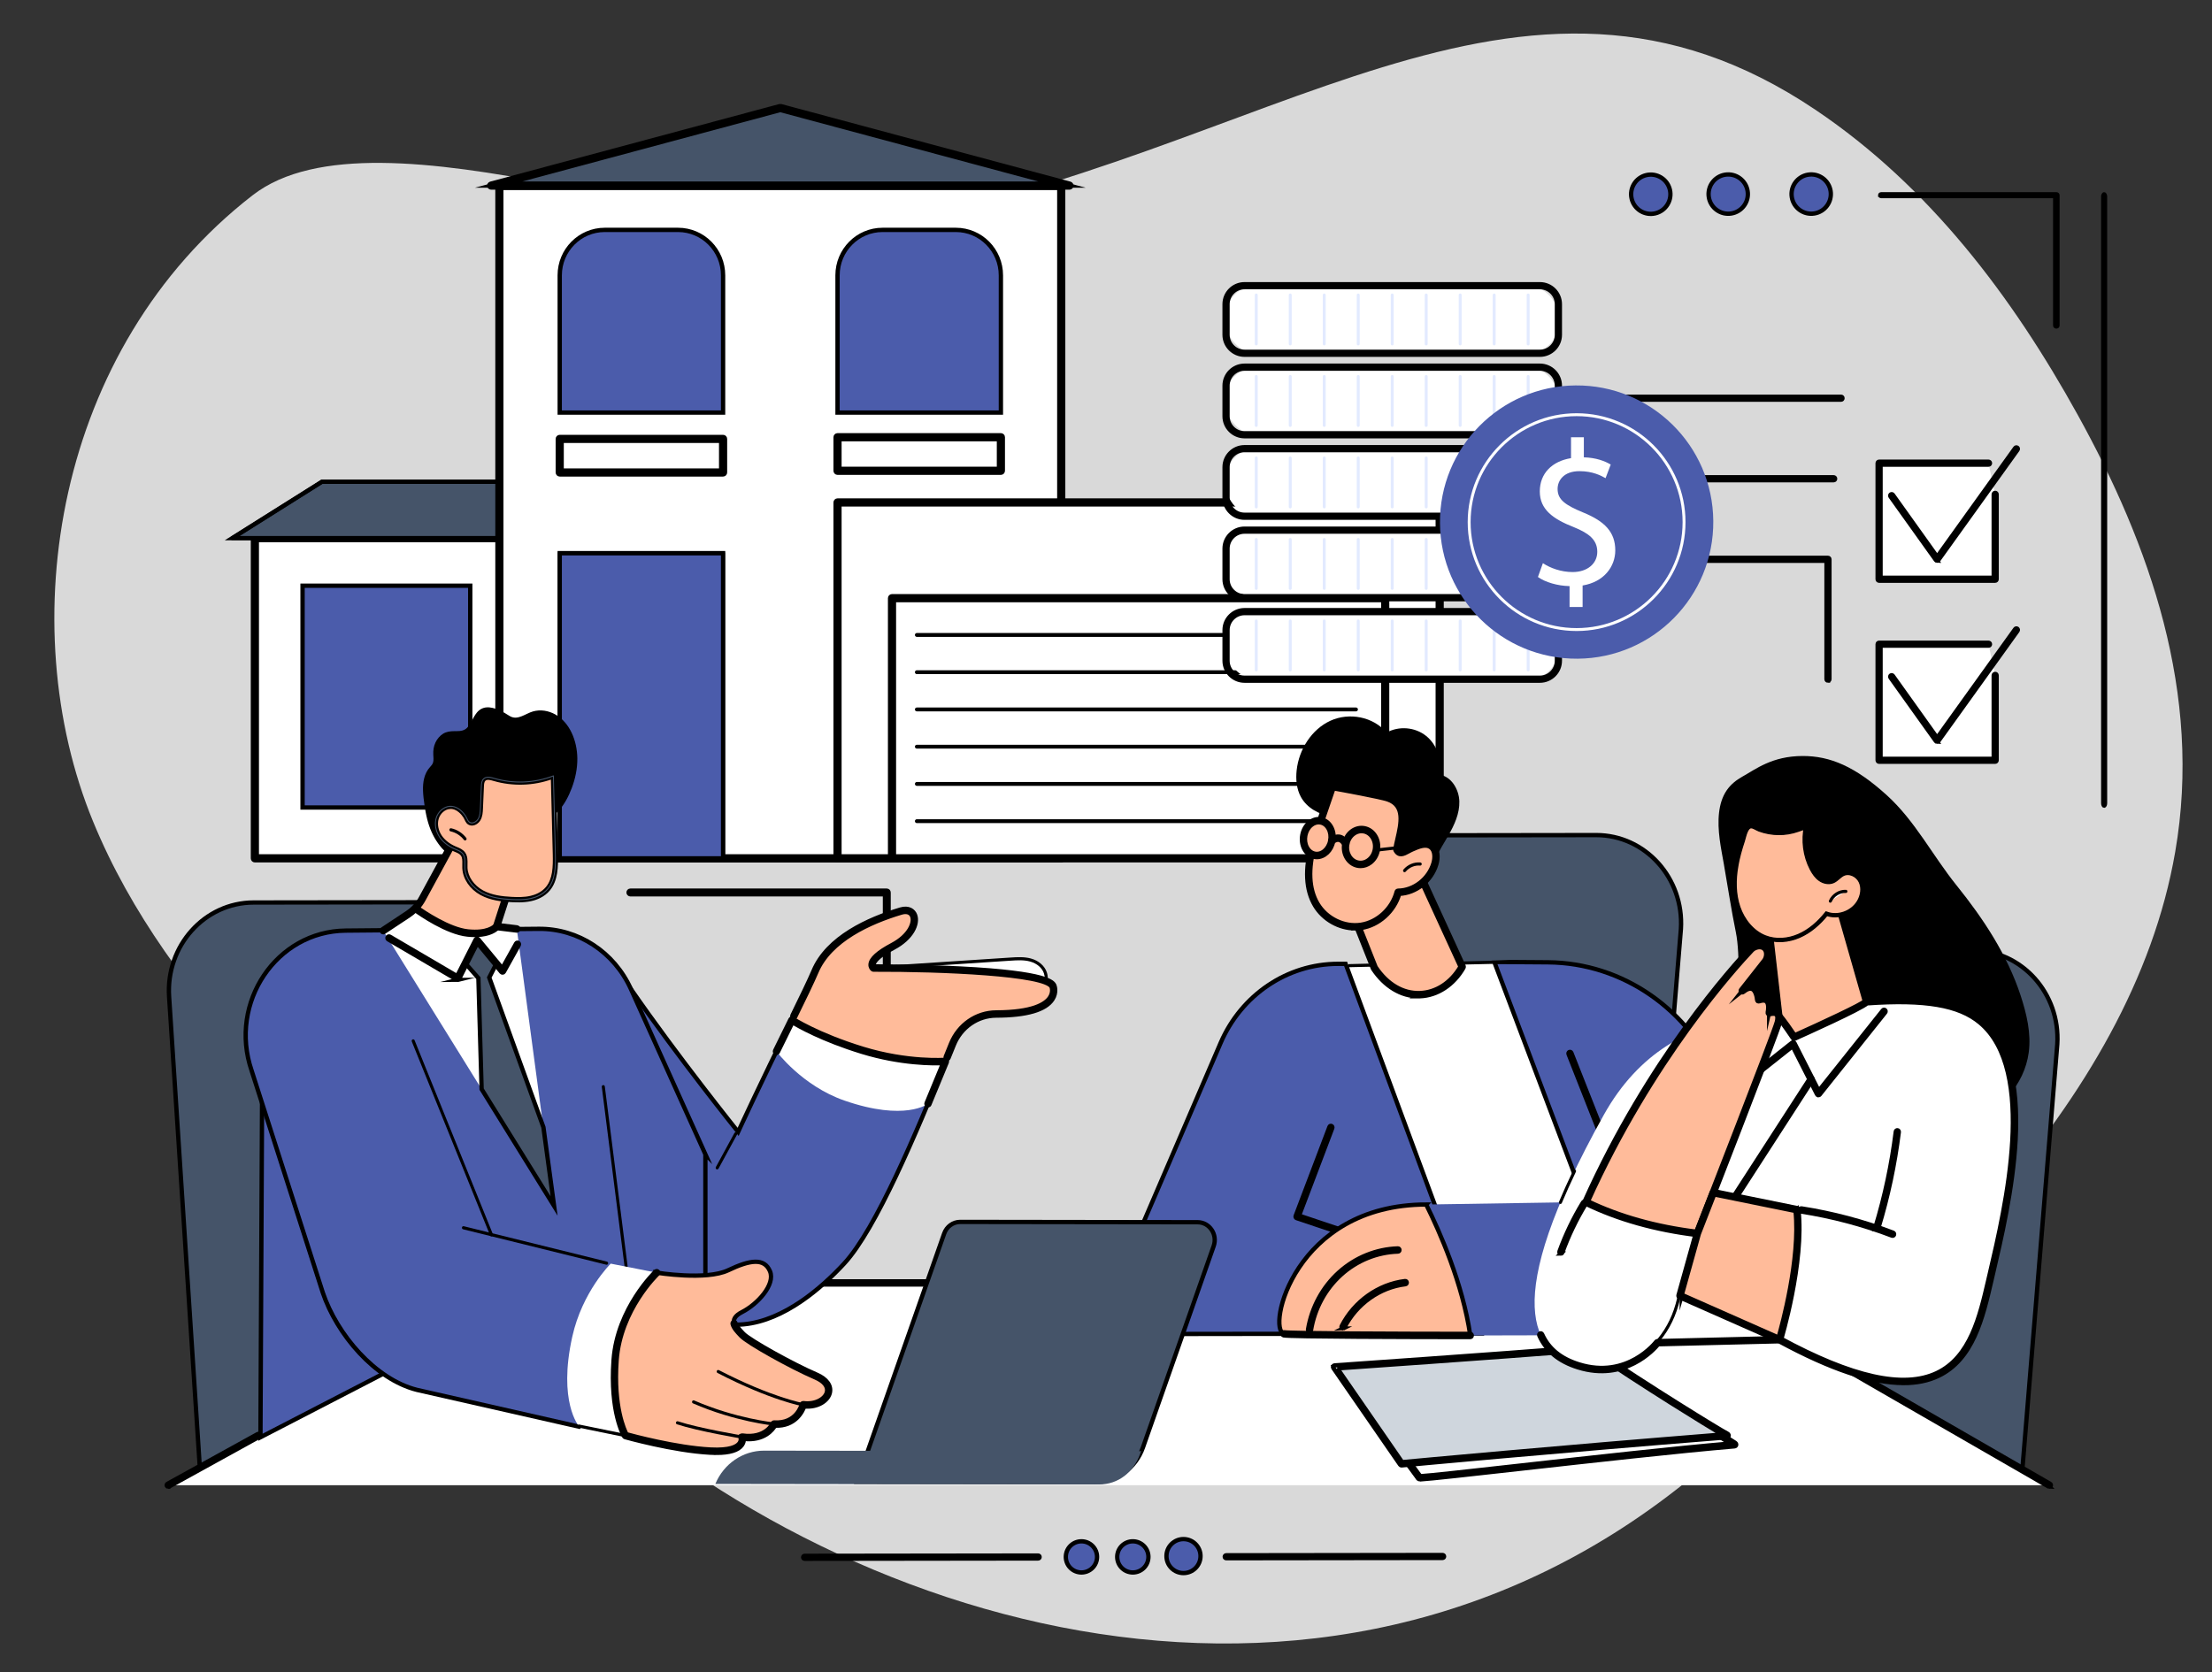 <?xml version="1.0" encoding="UTF-8"?><svg id="Layer_1" xmlns="http://www.w3.org/2000/svg" viewBox="0 0 2049.43 1549.35"><rect x="0" y="0" width="2049.43" height="1549.35" fill="#333333" stroke="none"/><defs><style>.cls-1{fill:#e2eaff;}.cls-2{stroke-width:3px;}.cls-2,.cls-3,.cls-4,.cls-5,.cls-6,.cls-7{stroke:#000;stroke-miterlimit:10;}.cls-8{fill:#fff;}.cls-3{fill:#cfd6dd;}.cls-3,.cls-4,.cls-5,.cls-6{stroke-width:4px;}.cls-4,.cls-9{fill:#4b5cab;}.cls-5,.cls-10{fill:#ffbb9a;}.cls-6,.cls-7,.cls-11{fill:#455469;}.cls-7{stroke-width:2px;}.cls-12{fill:#d9d9d9;}</style></defs><path class="cls-12" d="M439.86,1184.8c19.58,18.99,38.68,38.01,56.96,57.2,237.85,249.85,705.23,412.97,1057.36,137.48,205.31-160.63,420.55-355.19,461.17-590.1,25.4-146.93-23.87-284.7-90.27-404.85-60.6-109.63-137.39-211.58-242.61-282.49-275-185.33-505.64,43.58-872.97,107.91-138.43,24.24-459.55-118.84-575.36-29.08C50.5,323.19,11.38,578.86,86.15,761.04c70.05,170.67,222.64,296.65,353.71,423.77Z"/><polygon class="cls-8" points="1842.38 429.33 1740.99 429.33 1740.99 536.89 1848.54 536.89 1848.54 458.23 1842.38 429.33"/><path class="cls-6" d="M1848.54,538.1h-107.55c-.75,0-1.35-.6-1.35-1.35v-107.55c0-.75.6-1.35,1.35-1.35h101.39c.75,0,1.35.6,1.35,1.35s-.6,1.35-1.35,1.35h-100.04v104.85h104.85v-77.31c0-.75.6-1.35,1.35-1.35s1.35.6,1.35,1.35v78.66c0,.75-.6,1.35-1.35,1.35Z"/><path class="cls-6" d="M1794.77,519.64c-.44,0-.85-.21-1.1-.57l-42.14-58.99c-.43-.61-.29-1.45.31-1.89.61-.44,1.45-.29,1.89.31l41.04,57.46,72.34-100.8c.43-.61,1.28-.75,1.89-.31.61.44.75,1.28.31,1.89l-73.44,102.33c-.25.35-.66.56-1.1.56Z"/><polygon class="cls-8" points="1842.38 596.95 1740.99 596.95 1740.99 704.5 1848.54 704.5 1848.54 625.85 1842.38 596.95"/><path class="cls-6" d="M1848.54,705.86h-107.55c-.75,0-1.35-.6-1.35-1.35v-107.55c0-.75.6-1.35,1.35-1.35h101.39c.75,0,1.35.6,1.35,1.35s-.6,1.35-1.35,1.35h-100.04v104.85h104.85v-77.31c0-.75.6-1.35,1.35-1.35s1.35.6,1.35,1.35v78.66c0,.75-.6,1.35-1.35,1.35Z"/><path class="cls-6" d="M1794.77,687.39c-.44,0-.85-.21-1.1-.57l-42.14-58.99c-.43-.61-.29-1.45.31-1.89.61-.44,1.45-.29,1.89.31l41.04,57.46,72.34-100.8c.43-.61,1.28-.75,1.89-.31.61.44.75,1.28.31,1.89l-73.44,102.33c-.25.35-.66.56-1.1.56Z"/><path class="cls-6" d="M1693.62,630.73c-.75,0-1.35-.6-1.35-1.35v-109.74h-174.36c-.75,0-1.35-.6-1.35-1.35s.6-1.35,1.35-1.35h175.71c.75,0,1.35.6,1.35,1.35v111.09c0,.75-.6,1.35-1.35,1.35Z"/><path class="cls-6" d="M1698.91,444.99h-175.71c-.75,0-1.35-.6-1.35-1.35s.6-1.35,1.35-1.35h175.71c.75,0,1.35.6,1.35,1.35s-.6,1.35-1.35,1.35Z"/><path class="cls-6" d="M1705.74,370.35h-223.07c-.75,0-1.35-.6-1.35-1.35s.6-1.35,1.35-1.35h223.07c.75,0,1.35.6,1.35,1.35s-.6,1.35-1.35,1.35Z"/><rect class="cls-8" x="236.14" y="498.66" width="647.77" height="296.73"/><path class="cls-4" d="M883.91,797.19H236.14c-.98,0-1.78-.8-1.78-1.79v-296.73c0-.99.8-1.79,1.78-1.79h647.77c.98,0,1.78.8,1.78,1.79v296.73c0,.99-.8,1.79-1.78,1.79ZM237.92,793.6h644.22v-293.15H237.92v293.15Z"/><rect class="cls-4" x="280.32" y="542.75" width="155.36" height="205.53"/><polygon class="cls-6" points="479.87 498.66 215.18 498.66 298.26 446.41 479.87 446.41 479.87 498.66"/><path d="M479.87,500.46H215.18c-.79,0-1.49-.53-1.71-1.3-.22-.77.09-1.59.77-2.02l83.09-52.25c.28-.18.61-.27.94-.27h181.6c.98,0,1.78.8,1.78,1.79v52.25c0,.99-.8,1.79-1.78,1.79ZM221.39,496.87h256.7v-48.67h-179.32l-77.38,48.67Z"/><rect class="cls-8" x="462.68" y="172.31" width="520.56" height="623.09"/><path class="cls-4" d="M983.23,797.19H462.68c-.98,0-1.78-.8-1.78-1.79V172.31c0-.99.8-1.79,1.78-1.79h520.56c.98,0,1.78.8,1.78,1.79v623.08c0,.99-.8,1.79-1.78,1.79ZM464.45,793.6h517V174.1H464.45v619.5Z"/><rect class="cls-4" x="518.59" y="512.57" width="151.35" height="282.83"/><path d="M669.94,797.19h-151.35c-.98,0-1.78-.8-1.78-1.79v-282.83c0-.99.8-1.79,1.78-1.79h151.35c.98,0,1.78.8,1.78,1.79v282.83c0,.99-.8,1.79-1.78,1.79ZM520.36,793.6h147.8v-279.24h-147.8v279.24Z"/><path class="cls-4" d="M669.94,382.31h-151.35v-127.18c0-23.25,18.68-42.1,41.73-42.1h67.89c23.05,0,41.73,18.85,41.73,42.1v127.18Z"/><rect class="cls-8" x="518.59" y="406.71" width="151.35" height="31.12"/><path class="cls-4" d="M669.94,439.62h-151.35c-.98,0-1.78-.8-1.78-1.79v-31.12c0-.99.8-1.79,1.78-1.79h151.35c.98,0,1.78.8,1.78,1.79v31.12c0,.99-.8,1.79-1.78,1.79ZM520.36,436.04h147.8v-27.53h-147.8v27.53Z"/><path class="cls-4" d="M927.33,382.31h-151.35v-127.18c0-23.25,18.68-42.1,41.73-42.1h67.89c23.05,0,41.73,18.85,41.73,42.1v127.18Z"/><rect class="cls-8" x="775.97" y="405.15" width="151.35" height="31.12"/><path class="cls-4" d="M927.33,438.06h-151.35c-.98,0-1.78-.8-1.78-1.79v-31.12c0-.99.8-1.79,1.78-1.79h151.35c.98,0,1.78.8,1.78,1.79v31.12c0,.99-.8,1.79-1.78,1.79ZM777.75,434.47h147.8v-27.53h-147.8v27.53Z"/><polygon class="cls-6" points="990.84 171.98 455.08 171.98 722.96 100.08 990.84 171.98"/><path class="cls-4" d="M990.84,173.78H455.08c-.89,0-1.65-.67-1.76-1.56-.12-.89.44-1.73,1.31-1.97l267.88-71.91c.3-.08.61-.08.91,0l267.88,71.91c.86.23,1.42,1.07,1.31,1.97-.11.89-.87,1.56-1.76,1.56ZM468.67,170.19h508.57l-254.29-68.26-254.28,68.26Z"/><rect class="cls-8" x="775.97" y="465.6" width="557.9" height="329.8"/><path class="cls-6" d="M1333.87,797.19h-557.9c-.98,0-1.78-.8-1.78-1.79v-329.8c0-.99.8-1.79,1.78-1.79h557.9c.98,0,1.78.8,1.78,1.79v329.8c0,.99-.8,1.79-1.78,1.79ZM777.75,793.6h554.34v-326.21h-554.34v326.21Z"/><path class="cls-6" d="M1283.39,797.19c-.98,0-1.78-.8-1.78-1.79v-239.32h-453.38v238.81c0,.99-.8,1.79-1.78,1.79s-1.78-.8-1.78-1.79v-240.61c0-.99.8-1.79,1.78-1.79h456.94c.98,0,1.78.8,1.78,1.79v241.11c0,.99-.8,1.79-1.78,1.79Z"/><path d="M1256.34,590.17h-406.89c-.98,0-1.78-.8-1.78-1.79s.8-1.79,1.78-1.79h406.89c.98,0,1.78.8,1.78,1.79s-.8,1.79-1.78,1.79Z"/><path d="M1256.34,624.68h-406.89c-.98,0-1.78-.8-1.78-1.79s.8-1.79,1.78-1.79h406.89c.98,0,1.78.8,1.78,1.79s-.8,1.79-1.78,1.79Z"/><path d="M1256.34,659.19h-406.89c-.98,0-1.78-.8-1.78-1.79s.8-1.79,1.78-1.79h406.89c.98,0,1.78.8,1.78,1.79s-.8,1.79-1.78,1.79Z"/><path d="M1256.34,693.7h-406.89c-.98,0-1.78-.8-1.78-1.79s.8-1.79,1.78-1.79h406.89c.98,0,1.78.8,1.78,1.79s-.8,1.79-1.78,1.79Z"/><path d="M1256.34,728.21h-406.89c-.98,0-1.78-.8-1.78-1.79s.8-1.79,1.78-1.79h406.89c.98,0,1.78.8,1.78,1.79s-.8,1.79-1.78,1.79Z"/><path d="M1256.34,762.72h-406.89c-.98,0-1.78-.8-1.78-1.79s.8-1.79,1.78-1.79h406.89c.98,0,1.78.8,1.78,1.79s-.8,1.79-1.78,1.79Z"/><path class="cls-6" d="M821.61,1013.43c-.92,0-1.67-.75-1.67-1.68v-183.04h-235.9c-.92,0-1.67-.75-1.67-1.68s.74-1.68,1.67-1.68h237.57c.92,0,1.67.75,1.67,1.68v184.72c0,.93-.74,1.68-1.67,1.68Z"/><rect class="cls-8" x="1135.94" y="264.74" width="307.91" height="62.61" rx="27.92" ry="27.92"/><path class="cls-6" d="M1426.74,328.7h-273.69c-10.18,0-18.46-8.28-18.46-18.46v-28.39c0-10.18,8.28-18.46,18.46-18.46h273.69c10.18,0,18.46,8.28,18.46,18.46v28.39c0,10.18-8.28,18.46-18.46,18.46ZM1153.05,266.09c-8.69,0-15.76,7.07-15.76,15.76v28.39c0,8.69,7.07,15.76,15.76,15.76h273.69c8.69,0,15.76-7.07,15.76-15.76v-28.39c0-8.69-7.07-15.76-15.76-15.76h-273.69Z"/><path class="cls-1" d="M1163.93,320.09c-.75,0-1.35-.6-1.35-1.35v-45.39c0-.75.6-1.35,1.35-1.35s1.35.6,1.35,1.35v45.39c0,.75-.6,1.35-1.35,1.35Z"/><path class="cls-1" d="M1195.42,320.09c-.75,0-1.35-.6-1.35-1.35v-45.39c0-.75.6-1.35,1.35-1.35s1.35.6,1.35,1.35v45.39c0,.75-.6,1.35-1.35,1.35Z"/><path class="cls-1" d="M1226.91,320.09c-.75,0-1.35-.6-1.35-1.35v-45.39c0-.75.6-1.35,1.35-1.35s1.35.6,1.35,1.35v45.39c0,.75-.6,1.35-1.35,1.35Z"/><path class="cls-1" d="M1258.4,320.09c-.75,0-1.35-.6-1.35-1.35v-45.39c0-.75.6-1.35,1.35-1.35s1.35.6,1.35,1.35v45.39c0,.75-.6,1.35-1.35,1.35Z"/><path class="cls-1" d="M1289.89,320.09c-.75,0-1.35-.6-1.35-1.35v-45.39c0-.75.6-1.35,1.35-1.35s1.35.6,1.35,1.35v45.39c0,.75-.6,1.35-1.35,1.35Z"/><path class="cls-1" d="M1321.38,320.09c-.75,0-1.35-.6-1.35-1.35v-45.39c0-.75.6-1.35,1.35-1.35s1.35.6,1.35,1.35v45.39c0,.75-.6,1.35-1.35,1.35Z"/><path class="cls-1" d="M1352.87,320.09c-.75,0-1.35-.6-1.35-1.35v-45.39c0-.75.6-1.35,1.35-1.35s1.35.6,1.35,1.35v45.39c0,.75-.6,1.35-1.35,1.35Z"/><path class="cls-1" d="M1384.36,320.09c-.75,0-1.35-.6-1.35-1.35v-45.39c0-.75.6-1.35,1.35-1.35s1.35.6,1.35,1.35v45.39c0,.75-.6,1.35-1.35,1.35Z"/><path class="cls-1" d="M1415.85,320.09c-.75,0-1.35-.6-1.35-1.35v-45.39c0-.75.6-1.35,1.35-1.35s1.35.6,1.35,1.35v45.39c0,.75-.6,1.35-1.35,1.35Z"/><rect class="cls-8" x="1135.94" y="340.24" width="307.91" height="62.61" rx="27.92" ry="27.92"/><path class="cls-6" d="M1426.74,404.21h-273.69c-10.18,0-18.46-8.28-18.46-18.46v-28.39c0-10.18,8.28-18.46,18.46-18.46h273.69c10.18,0,18.46,8.28,18.46,18.46v28.39c0,10.18-8.28,18.46-18.46,18.46ZM1153.05,341.6c-8.69,0-15.76,7.07-15.76,15.76v28.39c0,8.69,7.07,15.76,15.76,15.76h273.69c8.69,0,15.76-7.07,15.76-15.76v-28.39c0-8.69-7.07-15.76-15.76-15.76h-273.69Z"/><path class="cls-1" d="M1163.93,395.6c-.75,0-1.35-.6-1.35-1.35v-45.39c0-.75.6-1.35,1.35-1.35s1.35.6,1.35,1.35v45.39c0,.75-.6,1.35-1.35,1.35Z"/><path class="cls-1" d="M1195.42,395.6c-.75,0-1.35-.6-1.35-1.35v-45.39c0-.75.6-1.35,1.35-1.35s1.35.6,1.35,1.35v45.39c0,.75-.6,1.35-1.35,1.35Z"/><path class="cls-1" d="M1226.91,395.6c-.75,0-1.35-.6-1.35-1.35v-45.39c0-.75.6-1.35,1.35-1.35s1.35.6,1.35,1.35v45.39c0,.75-.6,1.35-1.35,1.35Z"/><path class="cls-1" d="M1258.4,395.6c-.75,0-1.35-.6-1.35-1.35v-45.39c0-.75.6-1.35,1.35-1.35s1.35.6,1.35,1.35v45.39c0,.75-.6,1.35-1.35,1.35Z"/><path class="cls-1" d="M1289.89,395.6c-.75,0-1.35-.6-1.35-1.35v-45.39c0-.75.6-1.35,1.35-1.35s1.35.6,1.35,1.35v45.39c0,.75-.6,1.35-1.35,1.35Z"/><path class="cls-1" d="M1321.38,395.6c-.75,0-1.35-.6-1.35-1.35v-45.39c0-.75.6-1.35,1.35-1.35s1.35.6,1.35,1.35v45.39c0,.75-.6,1.35-1.35,1.35Z"/><path class="cls-1" d="M1352.87,395.6c-.75,0-1.35-.6-1.35-1.35v-45.39c0-.75.6-1.35,1.35-1.35s1.35.6,1.35,1.35v45.39c0,.75-.6,1.35-1.35,1.35Z"/><path class="cls-1" d="M1384.36,395.6c-.75,0-1.35-.6-1.35-1.35v-45.39c0-.75.6-1.35,1.35-1.35s1.35.6,1.35,1.35v45.39c0,.75-.6,1.35-1.35,1.35Z"/><path class="cls-1" d="M1415.85,395.6c-.75,0-1.35-.6-1.35-1.35v-45.39c0-.75.6-1.35,1.35-1.35s1.35.6,1.35,1.35v45.39c0,.75-.6,1.35-1.35,1.35Z"/><rect class="cls-8" x="1135.94" y="415.75" width="307.91" height="62.61" rx="27.92" ry="27.92"/><path class="cls-6" d="M1426.74,479.72h-273.69c-10.18,0-18.46-8.28-18.46-18.46v-28.39c0-10.18,8.28-18.46,18.46-18.46h273.69c10.18,0,18.46,8.28,18.46,18.46v28.39c0,10.18-8.28,18.46-18.46,18.46ZM1153.05,417.1c-8.69,0-15.76,7.07-15.76,15.76v28.39c0,8.69,7.07,15.76,15.76,15.76h273.69c8.69,0,15.76-7.07,15.76-15.76v-28.39c0-8.69-7.07-15.76-15.76-15.76h-273.69Z"/><path class="cls-1" d="M1163.93,471.1c-.75,0-1.35-.6-1.35-1.35v-45.39c0-.75.6-1.35,1.35-1.35s1.35.6,1.35,1.35v45.39c0,.75-.6,1.35-1.35,1.35Z"/><path class="cls-1" d="M1195.42,471.1c-.75,0-1.35-.6-1.35-1.35v-45.39c0-.75.6-1.35,1.35-1.35s1.35.6,1.35,1.35v45.39c0,.75-.6,1.35-1.35,1.35Z"/><path class="cls-1" d="M1226.91,471.1c-.75,0-1.35-.6-1.35-1.35v-45.39c0-.75.6-1.35,1.35-1.35s1.35.6,1.35,1.35v45.39c0,.75-.6,1.35-1.35,1.35Z"/><path class="cls-1" d="M1258.4,471.1c-.75,0-1.35-.6-1.35-1.35v-45.39c0-.75.6-1.35,1.35-1.35s1.35.6,1.35,1.35v45.39c0,.75-.6,1.35-1.35,1.35Z"/><path class="cls-1" d="M1289.89,471.1c-.75,0-1.35-.6-1.35-1.35v-45.39c0-.75.6-1.35,1.35-1.35s1.35.6,1.35,1.35v45.39c0,.75-.6,1.35-1.35,1.35Z"/><path class="cls-1" d="M1321.38,471.1c-.75,0-1.35-.6-1.35-1.35v-45.39c0-.75.6-1.35,1.35-1.35s1.35.6,1.35,1.35v45.39c0,.75-.6,1.35-1.35,1.35Z"/><path class="cls-1" d="M1352.87,471.1c-.75,0-1.35-.6-1.35-1.35v-45.39c0-.75.6-1.35,1.35-1.35s1.35.6,1.35,1.35v45.39c0,.75-.6,1.35-1.35,1.35Z"/><path class="cls-1" d="M1384.36,471.1c-.75,0-1.35-.6-1.35-1.35v-45.39c0-.75.6-1.35,1.35-1.35s1.35.6,1.35,1.35v45.39c0,.75-.6,1.35-1.35,1.35Z"/><path class="cls-1" d="M1415.85,471.1c-.75,0-1.35-.6-1.35-1.35v-45.39c0-.75.6-1.35,1.35-1.35s1.35.6,1.35,1.35v45.39c0,.75-.6,1.35-1.35,1.35Z"/><rect class="cls-8" x="1135.94" y="491.26" width="307.91" height="62.61" rx="27.92" ry="27.92"/><path class="cls-6" d="M1426.74,555.22h-273.69c-10.18,0-18.46-8.28-18.46-18.46v-28.39c0-10.18,8.28-18.46,18.46-18.46h273.69c10.18,0,18.46,8.28,18.46,18.46v28.39c0,10.18-8.28,18.46-18.46,18.46ZM1153.05,492.61c-8.69,0-15.76,7.07-15.76,15.76v28.39c0,8.69,7.07,15.76,15.76,15.76h273.69c8.69,0,15.76-7.07,15.76-15.76v-28.39c0-8.69-7.07-15.76-15.76-15.76h-273.69Z"/><path class="cls-1" d="M1163.93,546.61c-.75,0-1.35-.6-1.35-1.35v-45.39c0-.75.6-1.35,1.35-1.35s1.35.6,1.35,1.35v45.39c0,.75-.6,1.35-1.35,1.35Z"/><path class="cls-1" d="M1195.42,546.61c-.75,0-1.35-.6-1.35-1.35v-45.39c0-.75.6-1.35,1.35-1.35s1.35.6,1.35,1.35v45.39c0,.75-.6,1.35-1.35,1.35Z"/><path class="cls-1" d="M1226.91,546.61c-.75,0-1.35-.6-1.35-1.35v-45.39c0-.75.6-1.35,1.35-1.35s1.35.6,1.35,1.35v45.39c0,.75-.6,1.35-1.35,1.35Z"/><path class="cls-1" d="M1258.4,546.61c-.75,0-1.35-.6-1.35-1.35v-45.39c0-.75.6-1.35,1.35-1.35s1.35.6,1.35,1.35v45.39c0,.75-.6,1.35-1.35,1.35Z"/><path class="cls-1" d="M1289.89,546.61c-.75,0-1.35-.6-1.35-1.35v-45.39c0-.75.6-1.35,1.35-1.35s1.35.6,1.35,1.35v45.39c0,.75-.6,1.35-1.35,1.35Z"/><path class="cls-1" d="M1321.38,546.61c-.75,0-1.35-.6-1.35-1.35v-45.39c0-.75.6-1.35,1.35-1.35s1.35.6,1.35,1.35v45.39c0,.75-.6,1.35-1.35,1.35Z"/><path class="cls-1" d="M1352.87,546.61c-.75,0-1.35-.6-1.35-1.35v-45.39c0-.75.6-1.35,1.35-1.35s1.35.6,1.35,1.35v45.39c0,.75-.6,1.35-1.35,1.35Z"/><path class="cls-1" d="M1384.36,546.61c-.75,0-1.35-.6-1.35-1.35v-45.39c0-.75.6-1.35,1.35-1.35s1.35.6,1.35,1.35v45.39c0,.75-.6,1.35-1.35,1.35Z"/><path class="cls-1" d="M1415.85,546.61c-.75,0-1.35-.6-1.35-1.35v-45.39c0-.75.6-1.35,1.35-1.35s1.35.6,1.35,1.35v45.39c0,.75-.6,1.35-1.35,1.35Z"/><rect class="cls-8" x="1135.94" y="566.76" width="307.91" height="62.61" rx="27.92" ry="27.92"/><path class="cls-6" d="M1426.74,630.73h-273.69c-10.18,0-18.46-8.28-18.46-18.46v-28.39c0-10.18,8.28-18.46,18.46-18.46h273.69c10.18,0,18.46,8.28,18.46,18.46v28.39c0,10.18-8.28,18.46-18.46,18.46ZM1153.05,568.12c-8.69,0-15.76,7.07-15.76,15.76v28.39c0,8.69,7.07,15.76,15.76,15.76h273.69c8.69,0,15.76-7.07,15.76-15.76v-28.39c0-8.69-7.07-15.76-15.76-15.76h-273.69Z"/><path class="cls-1" d="M1163.93,622.12c-.75,0-1.35-.6-1.35-1.35v-45.39c0-.75.6-1.35,1.35-1.35s1.35.6,1.35,1.35v45.39c0,.75-.6,1.35-1.35,1.35Z"/><path class="cls-1" d="M1195.42,622.12c-.75,0-1.35-.6-1.35-1.35v-45.39c0-.75.6-1.35,1.35-1.35s1.35.6,1.35,1.35v45.39c0,.75-.6,1.35-1.35,1.35Z"/><path class="cls-1" d="M1226.91,622.12c-.75,0-1.35-.6-1.35-1.35v-45.39c0-.75.6-1.35,1.35-1.35s1.35.6,1.35,1.35v45.39c0,.75-.6,1.35-1.35,1.35Z"/><path class="cls-1" d="M1258.4,622.12c-.75,0-1.35-.6-1.35-1.35v-45.39c0-.75.6-1.35,1.35-1.35s1.35.6,1.35,1.35v45.39c0,.75-.6,1.35-1.35,1.35Z"/><path class="cls-1" d="M1289.89,622.12c-.75,0-1.35-.6-1.35-1.35v-45.39c0-.75.6-1.35,1.35-1.35s1.35.6,1.35,1.35v45.39c0,.75-.6,1.35-1.35,1.35Z"/><path class="cls-1" d="M1321.38,622.12c-.75,0-1.35-.6-1.35-1.35v-45.39c0-.75.6-1.35,1.35-1.35s1.35.6,1.35,1.35v45.39c0,.75-.6,1.35-1.35,1.35Z"/><path class="cls-1" d="M1352.87,622.12c-.75,0-1.35-.6-1.35-1.35v-45.39c0-.75.6-1.35,1.35-1.35s1.35.6,1.35,1.35v45.39c0,.75-.6,1.35-1.35,1.35Z"/><path class="cls-1" d="M1384.36,622.12c-.75,0-1.35-.6-1.35-1.35v-45.39c0-.75.6-1.35,1.35-1.35s1.35.6,1.35,1.35v45.39c0,.75-.6,1.35-1.35,1.35Z"/><path class="cls-1" d="M1415.85,622.12c-.75,0-1.35-.6-1.35-1.35v-45.39c0-.75.6-1.35,1.35-1.35s1.35.6,1.35,1.35v45.39c0,.75-.6,1.35-1.35,1.35Z"/><circle class="cls-9" cx="1460.73" cy="483.83" r="126.62" transform="translate(-3.73 11.43) rotate(-.45)"/><path class="cls-8" d="M1460.73,584.73c-55.64,0-100.9-45.26-100.9-100.9s45.26-100.9,100.9-100.9,100.9,45.27,100.9,100.9-45.26,100.9-100.9,100.9ZM1460.73,385.63c-54.15,0-98.2,44.05-98.2,98.2s44.05,98.2,98.2,98.2,98.2-44.05,98.2-98.2-44.05-98.2-98.2-98.2Z"/><path class="cls-8" d="M1454.21,562.47v-19.35c-11.11-.19-22.6-3.64-29.31-8.43l4.6-12.83c6.9,4.6,16.86,8.24,27.59,8.24,13.6,0,22.8-7.85,22.8-18.77s-7.47-17.05-21.65-22.8c-19.54-7.66-31.61-16.48-31.61-33.14s11.3-27.97,28.93-30.84v-19.35h11.88v18.58c11.49.38,19.35,3.45,24.91,6.7l-4.79,12.64c-4.02-2.3-11.88-6.51-24.14-6.51-14.75,0-20.3,8.81-20.3,16.48,0,9.96,7.09,14.94,23.75,21.84,19.73,8.05,29.69,18.01,29.69,35.06,0,15.13-10.54,29.31-30.27,32.57v19.92h-12.07Z"/><g id="Real_estate_agent_consulting_clients"><path class="cls-6" d="M1699.58,1260.26l173.36,110.97,33.15-403.6c2.96-47.17-33.08-87.1-78.56-87.04l-193.7.26,65.74,379.41Z"/><path class="cls-6" d="M1338.37,1195.21l189.37,24.39,29.63-358.73c2.96-47.17-33.08-87.1-78.56-87.04l-193.7.26,53.26,421.12Z"/><path class="cls-6" d="M376.5,1257.31l-191.33,103.04-28.5-436.79c-3.08-47.16,32.87-87.19,78.34-87.25l193.7-.26-52.21,421.26Z"/><polygon class="cls-8" points="155.84 1376.28 495.59 1188.83 1573.55 1188.83 1898.77 1376.28 155.84 1376.28"/><path class="cls-6" d="M1898.77,1377.74c-.23,0-.46-.06-.68-.18l-324.9-187.27H495.59c-.78,0-1.41-.66-1.41-1.46s.63-1.46,1.41-1.46h1077.96c.24,0,.47.06.68.18l325.22,187.45c.68.39.92,1.28.55,1.99-.26.48-.74.75-1.23.75Z"/><path class="cls-6" d="M155.84,1377.74c-.5,0-.99-.28-1.24-.78-.36-.71-.1-1.6.58-1.98l83.56-46.1c.68-.38,1.54-.11,1.9.61.36.71.1,1.6-.58,1.98l-83.56,46.1c-.21.12-.44.17-.66.17Z"/><path class="cls-8" d="M1286.94,1330.87l27.44,37.43c.27.48.5,1.18,1.45,1.13,21.17-1.16,205.39-23.45,291.07-30.62.43-.04.36-.32-.03-.58l-20.25-12.79-299.68,5.44Z"/><path class="cls-3" d="M1315.73,1370.89c-1.6,0-2.25-1.24-2.5-1.72l-.04-.07-27.37-37.34c-.32-.44-.38-1.03-.15-1.52.23-.5.71-.82,1.24-.83l299.68-5.44c.28,0,.53.07.76.21l20.25,12.79c1.15.77,1.02,1.75.95,2.03-.13.56-.61,1.18-1.54,1.25-50.1,4.2-132.72,13.43-199.1,20.85-46.47,5.19-83.18,9.29-92,9.78-.06,0-.12,0-.17,0ZM1289.74,1332.28l25.75,35.13s.07.1.1.16l.11.22c.03.05.06.12.09.17,8.97-.5,45.54-4.59,91.8-9.76,64.87-7.25,145.23-16.23,195.64-20.56l-17.01-10.74-296.5,5.38Z"/><path class="cls-3" d="M1599.71,1329.73c-5.94-2.86-72.49-43.68-126.69-80.5-5.58.96-119.98,9.4-236.59,17.49l61.98,89.73s137.47-12.94,301.46-26.01c.56-.04.46-.42-.16-.72Z"/><path class="cls-3" d="M1298.41,1357.92c-.45,0-.88-.22-1.14-.61l-61.98-89.73c-.3-.43-.35-1-.13-1.48.22-.48.67-.8,1.18-.84,118.36-8.22,231.06-16.55,236.45-17.47.35-.06.7.02,1,.22,54.19,36.81,121,77.74,126.51,80.4,1.44.7,1.38,1.79,1.32,2.11-.11.62-.6,1.31-1.64,1.39-162.11,12.91-300.07,25.88-301.44,26.01-.04,0-.09,0-.13,0ZM1239.05,1268.01l60.03,86.92c11.46-1.07,142.79-13.33,296.85-25.63-14.86-8.57-73.13-44.52-123.24-78.54-10.11,1.25-116.89,9.14-233.64,17.25ZM1599.19,1331.1h.01-.01Z"/><polygon class="cls-8" points="1253.95 963.84 1246.71 893.15 1384.54 891.49 1541.8 1219.58 1350.01 1213.09 1253.95 963.84"/><path class="cls-4" d="M1373.49,1235.74l-126.78-342.59h-7.14c-46.97.07-89.52,28.8-108.68,73.37l-115.93,269.71,358.53-.48Z"/><path class="cls-6" d="M1279,1154.77c-.14,0-.29-.02-.43-.07l-77.27-25.94c-.37-.12-.67-.4-.84-.77-.17-.37-.18-.79-.04-1.16l31.34-82.63c.28-.75,1.1-1.12,1.82-.82.72.3,1.08,1.14.79,1.9l-30.79,81.18,75.84,25.46c.74.25,1.14,1.07.91,1.84-.19.62-.74,1.01-1.34,1.01Z"/><path class="cls-4" d="M1608.75,1042.24c-.24-.47-.59-1.36-1.05-2.63-2.76-7.67-8.24-21.47-14.83-37.64-27.01-66.35-89.36-109.69-158.67-110.24-27.48-.22-49.23-.36-49.67-.24l130.58,345.86,27.22-.04c37.5-.05,67.87-31.69,67.82-70.67l-1.4-124.4Z"/><path class="cls-9" d="M1508.65,1113.27l-54.08-137.1,147.5,48.2,43.78,115.64c17.41,45.99-14.96,95.84-62.51,96.25-69.35.59-155.6,1.24-221.13,1.26-7.02-48.1-28.36-96.24-40.85-121.35,95.62-1.57,187.28-2.9,187.28-2.9Z"/><path class="cls-6" d="M1474.59,1114.78c-.78,0-1.41-.65-1.41-1.46,0-.81.63-1.46,1.4-1.46l31.97-.04-53.28-135.08c-.29-.75.05-1.6.77-1.91.72-.31,1.54.05,1.83.8l54.08,137.1c.18.45.13.96-.13,1.37-.26.4-.7.65-1.17.65l-34.06.05h0Z"/><path d="M1250.12,896.26c-.76,0-1.39-.63-1.41-1.43-.02-.81.6-1.48,1.37-1.49l134.42-3.12c.77-.04,1.42.62,1.44,1.43.02.81-.6,1.48-1.37,1.49l-134.42,3.12h-.03Z"/><path class="cls-5" d="M1321.37,1116.17c12.49,25.11,33.82,73.26,40.85,121.35-53.78.01-167.54-.3-172.56-1.53-16.2-3.95,9.29-119.66,131.71-119.82Z"/><path class="cls-6" d="M1359.05,1238.98c-48.37,0-164.42-.27-169.71-1.56-.76-.18-1.23-.97-1.05-1.76.18-.79.94-1.27,1.69-1.09,4.33,1.06,103.34,1.44,172.24,1.49.78,0,1.41.65,1.41,1.46s-.63,1.46-1.41,1.46h-3.17Z"/><path d="M1541.67,1116.94s-.04,0-.05,0l-23.48-.92c-.78-.03-1.38-.71-1.35-1.52.03-.81.7-1.48,1.46-1.4l23.48.92c.78.03,1.38.71,1.35,1.52-.03.79-.65,1.41-1.41,1.41Z"/><path class="cls-6" d="M1213.27,1233.73c-.08,0-.16,0-.24-.02-.77-.14-1.28-.89-1.15-1.69,3.4-20.54,13.6-39.37,28.74-53.03,15.14-13.66,34.51-21.52,54.55-22.14.78,0,1.42.61,1.45,1.42.02.81-.59,1.48-1.36,1.5-19.39.59-38.14,8.2-52.78,21.42-14.65,13.22-24.52,31.44-27.81,51.32-.12.71-.71,1.21-1.38,1.21Z"/><path class="cls-6" d="M1244.29,1231.06c-.22,0-.44-.05-.65-.17-.69-.38-.95-1.26-.59-1.97,11.57-22.85,34.09-38.88,58.77-41.82.78-.11,1.47.48,1.56,1.28s-.47,1.53-1.24,1.62c-23.77,2.84-45.46,18.27-56.61,40.28-.25.5-.74.78-1.25.78Z"/><path class="cls-10" d="M1273.34,896.97l-17.36-43.72s-8.59-75.77,60.68-40.43l38.11,83.06c-18.39,32.02-57.87,36.42-81.43,1.09Z"/><path class="cls-6" d="M1314.17,923.19c-15.95,0-31.18-9.18-41.98-25.38-.06-.09-.11-.18-.14-.27l-17.36-43.71c-.05-.12-.08-.25-.1-.39-.15-1.36-3.59-33.56,13.86-46.4,10.88-8.01,27.31-6.5,48.83,4.48.28.14.51.39.65.68l38.11,83.06c.2.44.18.96-.06,1.38-9.21,16.05-24.3,25.96-40.35,26.53-.49.02-.98.03-1.47.03ZM1274.58,896.27c10.73,16.01,25.29,24.52,40.96,23.97,15.09-.53,28.77-9.43,37.64-24.44l-37.58-81.88c-20.31-10.27-35.62-11.78-45.53-4.5-15.44,11.36-12.97,40.8-12.71,43.48l17.22,43.37Z"/><path d="M1341.81,774.39c5.6-9.76,10.62-20.51,10.28-31.86-.34-11.36-7.7-23.2-18.54-24.7,2.98-13.08-2.04-27.75-12.3-35.93-10.26-8.18-25.2-9.41-36.57-3.03-12.44-14.83-34.66-18.93-52-11.02-17.34,7.91-29.22,26.47-31.33,46.02-.91,8.4-.09,17.26,3.93,24.61,5.63,10.29,16.83,16.23,28.08,18.07,6.41,1.04,13.69,1.3,18.05,6.3,2.7,3.1,3.63,7.39,4.92,11.36,4.55,14.03,14.98,25.87,28.02,31.83,10.62,4.85,28.94,7.73,39.45.74,4.07-2.71,4.83-7.87,6.81-12.22,3.2-7.03,7.39-13.51,11.21-20.17Z"/><path class="cls-10" d="M1216.75,782.09c-5.16,18.54-6.99,39.71,2.76,56.14,8.49,14.31,25.52,22.59,41.53,20.18,16.01-2.41,30.08-15.36,34.32-31.59,15.17-.16,29.63-11.38,34.09-26.45,1.68-5.66,1.59-12.84-3-16.35-5.25-4.02-12.53-.83-18.54,1.8-6.01,2.63-10.53,7.29-13.72,1.38,2.27-14.94,13.29-40.33-7.82-47.73-7.86-2.76-51.82-10.61-51.82-10.61,0,0-15.03,43.23-17.81,53.22Z"/><path class="cls-6" d="M1255.5,860.28c-14.73,0-29.44-8.22-37.19-21.29-8.52-14.37-9.5-33.65-2.91-57.31,2.76-9.93,17.23-51.55,17.84-53.31.23-.67.89-1.07,1.56-.94,1.8.32,44.16,7.9,52.03,10.66,18.42,6.46,13.92,26.01,10.63,40.28-.71,3.06-1.38,5.97-1.8,8.55,1.59,2.6,3.31,1.97,7.78-.46,1.24-.67,2.52-1.37,3.92-1.98,6.26-2.74,14.03-6.14,19.92-1.63,5.31,4.07,5.29,11.94,3.51,17.96-4.56,15.41-18.91,26.8-34.37,27.45-4.7,16.25-19.02,29.17-35.19,31.6-1.9.29-3.82.43-5.74.43ZM1218.1,782.5c-6.36,22.84-5.48,41.33,2.6,54.97,8.19,13.8,24.69,21.82,40.13,19.5,15.44-2.32,29.08-14.88,33.17-30.53.16-.63.71-1.07,1.34-1.08,14.67-.15,28.45-10.84,32.76-25.41,1.43-4.83,1.63-11.58-2.49-14.75-4.6-3.53-11.27-.61-17.15,1.96-1.31.57-2.54,1.24-3.72,1.89-4.05,2.2-8.63,4.69-11.78-1.13-.15-.29-.21-.62-.16-.94.43-2.82,1.15-5.96,1.92-9.29,3.37-14.63,7.19-31.22-8.8-36.83-6.96-2.44-43.44-9.08-50.44-10.34-2.41,6.94-14.9,43.06-17.38,51.98Z"/><path d="M1301.33,808.22c-.33,0-.65-.12-.92-.36-.59-.53-.65-1.45-.14-2.06,3.84-4.6,9.85-7.12,15.69-6.61.77.07,1.35.78,1.28,1.58-.07.81-.74,1.4-1.52,1.33-4.95-.45-10.06,1.7-13.32,5.61-.28.33-.67.5-1.06.5Z"/><path class="cls-10" d="M1233.85,779.28c-1.67,8.79-8.81,14.72-15.95,13.26-7.14-1.47-11.57-9.78-9.9-18.56,1.67-8.79,8.81-14.72,15.95-13.26,7.14,1.47,11.57,9.78,9.9,18.56Z"/><path class="cls-5" d="M1220.07,794.22c-.81,0-1.63-.08-2.44-.25-3.86-.79-7.14-3.37-9.21-7.26-2.03-3.81-2.67-8.43-1.8-13.02.87-4.59,3.15-8.61,6.42-11.33,3.34-2.78,7.31-3.87,11.17-3.08,3.86.79,7.14,3.37,9.21,7.26,2.03,3.81,2.67,8.43,1.8,13.02-1.63,8.57-8.14,14.66-15.16,14.66ZM1221.76,761.96c-2.42,0-4.83.92-6.96,2.69-2.75,2.29-4.68,5.7-5.42,9.61-.74,3.91-.21,7.83,1.5,11.03,1.67,3.12,4.26,5.19,7.29,5.81,6.36,1.3,12.78-4.12,14.29-12.1.74-3.91.21-7.83-1.5-11.03-1.67-3.12-4.26-5.19-7.3-5.81-.64-.13-1.28-.2-1.92-.2ZM1233.85,779.28h.01-.01Z"/><path class="cls-5" d="M1260.59,802.49c-.96,0-1.92-.1-2.89-.29-8.54-1.75-14.01-10.96-12.19-20.52.88-4.61,3.3-8.62,6.82-11.3,3.56-2.7,7.81-3.72,11.97-2.87,4.16.85,7.72,3.47,10.02,7.38,2.28,3.87,3.05,8.53,2.18,13.14-.88,4.61-3.3,8.62-6.82,11.3-2.74,2.08-5.88,3.16-9.08,3.16ZM1261.42,770.14c-2.61,0-5.18.89-7.43,2.6-2.95,2.24-4.98,5.61-5.72,9.5-1.52,7.98,2.96,15.65,9.98,17.09,3.38.7,6.85-.14,9.76-2.36,2.95-2.24,4.98-5.61,5.72-9.5.74-3.89.09-7.81-1.81-11.05-1.89-3.2-4.79-5.34-8.17-6.04-.77-.16-1.55-.24-2.33-.24ZM1275.11,787.75h.01-.01Z"/><path class="cls-5" d="M1246.89,783.42c-.48,0-.94-.25-1.21-.71-1.59-2.73-3.39-4.25-5.35-4.52-2.92-.4-5.48,2.1-5.5,2.13-.56.56-1.45.55-1.99-.03-.54-.58-.53-1.5.03-2.07.14-.14,3.54-3.5,7.83-2.94,2.86.38,5.35,2.37,7.4,5.9.4.69.19,1.59-.48,2.01-.23.14-.48.21-.73.21Z"/><path d="M1275.11,789.21c-.71,0-1.32-.56-1.4-1.3-.08-.8.47-1.52,1.25-1.61l26.19-2.95c.78-.08,1.47.49,1.55,1.3.08.8-.47,1.52-1.25,1.61l-26.19,2.95c-.05,0-.1,0-.15,0Z"/><polygon class="cls-4" points="242.9 997.35 241.31 1331.84 354.98 1273.04 242.9 997.35"/><path class="cls-8" d="M968.51,901.39c-2.05-6.05-7.74-10.13-13.71-11.79-5.96-1.65-12.25-1.26-18.41-.86-39.17,2.57-78.34,5.14-117.51,7.71,26.18,14.24,55.56,20.51,84.87,22.27,12.18.73,73.46,8.27,64.76-17.34Z"/><path d="M932.96,921.79c-9.52,0-18.73-.75-24.77-1.24-1.86-.15-3.4-.28-4.52-.35-32.97-1.98-61.71-9.53-85.44-22.43-.56-.3-.85-.96-.72-1.6.13-.64.66-1.11,1.29-1.15l117.51-7.71c5.91-.39,12.61-.83,18.86.9,7.16,1.98,12.64,6.74,14.67,12.71,1.55,4.57,1.15,8.51-1.2,11.69-5.45,7.38-20.92,9.18-35.67,9.18ZM824.16,897.59c22.45,11.24,49.23,17.86,79.67,19.69,1.13.07,2.69.19,4.58.35,13.66,1.11,49.95,4.07,57.99-6.81,1.76-2.38,2.02-5.31.78-8.94-1.72-5.06-6.48-9.12-12.74-10.86-5.81-1.61-11.98-1.2-17.96-.81l-112.32,7.37Z"/><path class="cls-5" d="M755.02,900.39c14.71-35.18,62.86-51.09,79.59-56.1,16.73-5.01,19.04,18.74-7.44,32.72-26.48,13.99-17.85,20.05-17.85,20.05,0,0,158.79-.53,166.33,16.95,0,0,9.97,25.43-52.68,25.65-17.73.06-33.72,11.11-40.57,28.11-1.94,4.81-4.1,10.13-6.41,15.79-49.59.85-99.36-12.52-142.32-38.29,9.71-19.53,17.62-35.95,21.35-44.88Z"/><path class="cls-6" d="M877.51,981.27c-.18,0-.37-.04-.55-.12-.71-.32-1.05-1.18-.74-1.92.06-.16,1.02-2.48,2.31-5.68l2.57-6.36c7.07-17.55,23.5-28.94,41.86-29.01,33.81-.12,45.75-7.58,49.82-13.82,3.3-5.06,1.63-9.63,1.55-9.83-5.23-12.13-101.54-16.28-165.02-16.03h0c-.28,0-.55-.09-.79-.25-.79-.56-2.09-2.13-1.95-4.52.31-5.14,7.02-11.21,19.95-18.04,16.53-8.73,20.86-20.83,18.67-26.63-1.37-3.62-5.18-4.89-10.2-3.38-28.98,8.68-66.15,25.31-78.69,55.28-3.19,7.64-12.21,26.37-19.59,41.34-.35.72-1.2,1-1.89.63-.69-.37-.96-1.25-.61-1.97,7.36-14.93,16.35-33.59,19.51-41.17,12.97-31.01,50.93-48.07,80.49-56.92,7.72-2.31,12.09,1.13,13.6,5.12,3.02,7.97-2.96,21.31-20.01,30.31-16.17,8.54-18.27,13.72-18.41,15.54-.07.87.23,1.43.48,1.73,4.96,0,42.22.02,79.86,1.92,82.14,4.15,85.95,12.99,87.2,15.89.12.29,2.34,6.16-1.76,12.53-6.43,9.97-23.99,15.08-52.19,15.18-17.23.06-32.65,10.74-39.28,27.21l-2.57,6.36c-1.3,3.21-2.25,5.53-2.32,5.69-.23.56-.75.89-1.29.89Z"/><path class="cls-4" d="M525.52,867.8s34.22,12.89,59.08,48.81c43.73,63.19,99.28,132.26,99.28,132.26,0,0,21.24-46.22,49.78-103.61,42.95,25.77,92.73,39.14,142.32,38.29-26.71,65.33-64.05,154.97-93.75,187.21-41.95,45.55-138.66,120.37-203.3-46.31-64.64-166.68-53.42-256.65-53.42-256.65Z"/><path class="cls-8" d="M733.67,945.26l-14.28,28.99s23.7,31.97,62.98,45.59c56.38,19.55,77.39,2.98,77.39,2.98l16.23-39.27s-34.28,2.85-77.16-10.35c-42.88-13.2-65.16-27.95-65.16-27.95Z"/><path class="cls-6" d="M859.76,1024.29c-.19,0-.37-.04-.55-.12-.71-.32-1.04-1.18-.74-1.92l15.33-37.11c-8.42.36-39.01.67-75.37-10.53-36.82-11.33-58.78-23.98-64.19-27.29l-13.59,27.59c-.35.72-1.2,1-1.89.64-.69-.37-.96-1.25-.61-1.97l14.28-28.99c.18-.37.5-.64.88-.74.38-.11.79-.04,1.12.18.22.15,22.64,14.81,64.8,27.78,42.11,12.96,76.31,10.32,76.65,10.29.49-.02.97.19,1.25.61.29.42.34.96.15,1.43l-16.23,39.27c-.23.55-.75.89-1.29.89Z"/><path class="cls-4" d="M653.55,1069.64l-68.95-153.02c-15.5-34.4-48.88-56.25-85.43-55.92l-178.88,1.65c-64.15.59-108.65,66.66-87.24,129.52l65.97,205.81c13.15,39.07,48.53,80.45,87.22,90.24l150.24,34.11,117.06-140.31v-112.09Z"/><path d="M354.97,1274.5c-.27,0-.54-.08-.79-.25-24.93-17.49-46.58-46.65-56.5-76.09l-49.77-155.25c-.25-.77.15-1.59.89-1.85.74-.25,1.53.16,1.78.93l49.76,155.23c9.72,28.86,30.95,57.46,55.41,74.61.64.45.81,1.36.38,2.03-.27.42-.72.64-1.17.64Z"/><path d="M562.04,1171.98c-.11,0-.22-.01-.33-.04l-132.65-32.81c-.76-.19-1.22-.98-1.04-1.76.18-.79.94-1.27,1.69-1.08l132.65,32.81c.76.19,1.22.98,1.04,1.76-.15.67-.73,1.12-1.37,1.12Z"/><path d="M455.39,1145.72c-.55,0-1.07-.34-1.3-.9l-72.56-179.71c-.3-.74.04-1.6.75-1.91.72-.32,1.54.04,1.84.78l72.56,179.71c.3.74-.04,1.6-.75,1.91-.18.08-.36.11-.54.11Z"/><path d="M664.47,1083.64c-.23,0-.47-.06-.69-.19-.68-.4-.91-1.29-.53-1.99l17.17-31.52c.38-.7,1.24-.95,1.92-.55.68.4.91,1.29.53,1.99l-17.17,31.52c-.26.47-.73.74-1.23.74Z"/><path d="M580.06,1174.86c-.69,0-1.3-.54-1.39-1.27l-21.1-166.43c-.1-.8.44-1.53,1.21-1.64.77-.1,1.48.46,1.58,1.26l21.1,166.43c.1.8-.44,1.53-1.21,1.64-.06,0-.12.01-.19.01Z"/><path class="cls-8" d="M608.43,1179.33l-42.58-8.37s-26.36,25.85-35.65,67.78c-13.34,60.21,6.07,82.71,6.07,82.71l43.23,8.84,28.93-150.96Z"/><path d="M579.5,1331.76c-.09,0-.18,0-.27-.03l-43.23-8.84c-.76-.16-1.26-.93-1.11-1.72.15-.79.89-1.31,1.65-1.15l41.85,8.56,28.66-149.54c.15-.79.89-1.32,1.65-1.15.76.16,1.26.93,1.1,1.72l-28.93,150.97c-.13.7-.72,1.18-1.38,1.18Z"/><path class="cls-5" d="M608.43,1179.33s45.87,7.49,66.25-2.24c20.38-9.73,33.46-11.54,38.7.88,5.25,12.42-11.71,30.67-25.77,37.8-14.06,7.13-5.74,14.97.04,21.09,5.77,6.12,45.91,28.58,68.44,38.27,22.53,9.68,9.05,29.18-11.91,26.54,0,0-4.85,19.34-26.99,17.91,0,0-6.67,15.45-29.73,12.06,0,0,5.22,14.84-29.27,13.04-34.5-1.8-78.69-14.37-78.69-14.37,0,0-13.09-21.71-9.61-69.91,3.48-48.2,38.54-81.06,38.54-81.06Z"/><path class="cls-6" d="M663.76,1346.28c-1.79,0-3.67-.05-5.64-.15-34.25-1.79-78.55-14.3-78.99-14.42-.34-.1-.63-.32-.82-.63-.54-.9-13.29-22.67-9.82-70.8,3.49-48.23,38.65-81.7,39-82.03.58-.54,1.47-.49,1.99.11.52.6.47,1.52-.1,2.06-.35.33-34.68,33.05-38.08,80.08-3.13,43.34,7.31,65.13,9.13,68.55,5.22,1.45,45.96,12.5,77.83,14.17,18.01.95,24.55-2.67,26.86-5.86,1.87-2.58,1.06-5.12,1.02-5.22-.16-.48-.07-1.02.24-1.41.31-.39.8-.6,1.28-.52,21.76,3.19,28.19-11.07,28.25-11.21.24-.55.8-.88,1.37-.86,20.67,1.34,25.35-16.07,25.54-16.82.18-.71.83-1.15,1.53-1.08,11.5,1.45,20.24-4.13,21.75-10.13,1.31-5.2-2.53-10.17-10.55-13.61-22.98-9.88-62.91-32.24-68.9-38.59l-.71-.75c-2.92-3.07-6.22-6.55-7.18-10.35-.2-.78.25-1.58,1-1.79.76-.2,1.52.26,1.72,1.04.77,3.05,3.79,6.23,6.46,9.04l.71.75c5.7,6.04,45.72,28.38,67.97,37.94,9.32,4,13.88,10.38,12.2,17.05-1.8,7.13-11.06,13.57-23.67,12.42-1.54,4.31-8.13,18.62-27.15,17.84-1.89,3.29-9.72,14.32-28.86,12.24.05,1.51-.24,3.61-1.73,5.71-3.42,4.82-11.37,7.26-23.66,7.26Z"/><path d="M744.18,1303.13c-.08,0-.15,0-.23-.02-.29-.05-29.69-5.27-79.17-30.85-.7-.36-.98-1.24-.63-1.96.35-.73,1.19-1.02,1.89-.66,49.06,25.35,78.09,30.53,78.38,30.58.77.13,1.28.88,1.16,1.68-.11.72-.71,1.22-1.39,1.22Z"/><path d="M717.19,1321.03s-.09,0-.13,0c-.36-.03-36.03-3.61-75.02-20.59-.72-.31-1.05-1.17-.75-1.91.3-.75,1.12-1.1,1.84-.78,38.6,16.81,73.84,20.34,74.19,20.37.77.07,1.34.79,1.27,1.59-.07.76-.68,1.33-1.4,1.33Z"/><path d="M687.46,1333.09c-.07,0-.15,0-.22-.02-.4-.07-40.01-6.68-60-13.22-.74-.24-1.15-1.06-.92-1.83.23-.77,1.03-1.19,1.76-.96,19.8,6.48,59.21,13.06,59.6,13.12.77.13,1.29.88,1.17,1.67-.11.72-.71,1.23-1.39,1.23Z"/><path d="M514.57,662.09c-6.34-3.58-13.84-4.83-20.79-2.83-6.84,1.96-13.85,8.32-20.96,4.59-1.85-.97-3.57-2.25-5.39-3.29-1.85-1.07-3.76-2.01-5.71-2.81-3.48-1.43-7.19-2.54-10.94-2.25-3.43.27-6.56,1.91-8.95,4.81-2.08,2.55-3.57,5.58-5.2,8.51-1.51,2.72-3.19,5.54-5.74,7.06-3.16,1.9-6.87,1.59-10.29,1.65-3.5.06-6.98.44-10.12,2.41-2.9,1.83-5.39,4.66-6.98,8.01-1.72,3.64-2.27,7.41-2.06,11.5.11,2.19.39,4.56-.11,6.73-.47,2-1.72,3.3-2.98,4.69-5.3,5.81-6.72,13.86-6.42,21.96.15,4.26.68,8.47,1.29,12.67.66,4.62,1.46,9.23,2.61,13.73,2.09,8.21,5.4,15.8,10.13,22.37,2.14,2.98,4.51,5.7,7.07,8.15.35.33.71.67,1.07,1,.36.33.73.65,1.1.96l13-23.89,53.55,19.07-3.86,11.96c.6-.3,1.19-.6,1.78-.92.61-.33,1.22-.67,1.82-1.03,2.35-1.36,4.63-2.89,6.81-4.59,10.48-8.16,18.55-20.61,21.34-34.76,2.87-1.59,5.52-3.72,7.86-6.23,5.39-5.79,9.27-13.29,12.21-21.02,3.28-8.64,5.28-18.09,5.18-27.51-.17-16.62-7.12-33.24-20.32-40.7Z"/><path class="cls-10" d="M481.76,786.89l-3.86,11.96-19.03,58.97c-.94,1.03-7.27,7.15-25.33,5.29-17.7-1.82-41.29-17.91-46.66-21.71,2.16-2.41,4.04-5.07,5.6-7.94l22.73-41.75,13-23.89,53.55,19.07Z"/><path class="cls-8" d="M503.34,1044.15l-22.56-168.75-.16-1.18-1.6-11.95-.19-1.44-17.32-2.1-1.4-.17.45-1.38,19.12-59.25,3.86-11.95-55.98-19.94-13.45,24.71-22.85,41.99c-1.55,2.84-3.41,5.46-5.54,7.82-.63.7-1.28,1.37-1.95,2.01-1.73,1.68-3.6,3.18-5.6,4.51l-23.14,15.32.76,1.23,3.22,5.18h0s1.23,1.98,1.23,1.98l116.04,186.92,36.8,59.27-9.74-72.83ZM392.48,833.46l22.73-41.75,13-23.89,53.55,19.07-3.86,11.96-19.03,58.97c-.94,1.03-7.27,7.15-25.33,5.29-17.7-1.82-41.29-17.91-46.66-21.71,2.16-2.41,4.04-5.07,5.6-7.94Z"/><path class="cls-5" d="M484.88,786.45l-3.38,10.45-19.5,60.42,16.99,2.05c.77.1,1.32.82,1.23,1.62-.06.69-.57,1.2-1.2,1.28-.11.02-.23.03-.35.01l-18.02-2.18-.7-.08c-.42-.06-.8-.3-1.03-.67-.22-.38-.28-.83-.14-1.25l.09-.28,19.03-58.97,3.86-11.96-53.55-19.07-13,23.89-22.73,41.75c-1.56,2.87-3.44,5.53-5.6,7.94-.64.73-1.31,1.43-2.01,2.11-1.83,1.78-3.83,3.39-5.95,4.8l-23.13,15.32h0c-.23.16-.49.23-.75.23-.47,0-.92-.23-1.19-.67-.42-.68-.22-1.59.43-2.02l23.14-15.33c2.32-1.54,4.48-3.34,6.42-5.36,2.42-2.51,4.51-5.36,6.2-8.46l23.01-42.27,13.3-24.43c.33-.61,1.04-.89,1.68-.66l55.98,19.94c.73.26,1.12,1.08.88,1.85Z"/><path class="cls-6" d="M461.51,858.73c-.03.26-.13.51-.29.73-.04.05-.22.29-.57.64-1.63,1.64-6.94,5.84-18.78,6.24-.61.03-1.24.04-1.88.04-2.06,0-4.29-.11-6.72-.36-19.13-1.97-43.74-19.15-48.4-22.51-.4-.29-.65-.47-.74-.54-.15-.11-.27-.25-.36-.4-.31-.48-.31-1.14.03-1.64.07-.1.15-.19.23-.26.47-.42,1.16-.48,1.69-.11.01.01.03.02.04.03.03.02.42.31,1.12.81,5.37,3.8,28.96,19.89,46.66,21.71,18.06,1.86,24.39-4.26,25.33-5.29.08-.09.13-.14.13-.15.38-.51,1.01-.69,1.56-.49.14.05.28.13.41.23.41.33.59.83.54,1.32Z"/><polygon class="cls-6" points="441.9 870.97 431.15 892.64 443.23 906.38 446.22 1009.26 513.37 1117.51 503.49 1044.59 453.28 905.81 459.94 892.89 441.9 870.97"/><path class="cls-6" d="M424.1,908c-.24,0-.48-.06-.69-.19l-63.73-37.35c-.68-.4-.92-1.29-.53-1.99.38-.7,1.24-.95,1.92-.56l62.47,36.61,17.2-33.95c.22-.43.62-.72,1.09-.77.47-.06.92.13,1.22.5l22.34,26.99,12.83-23.02c.39-.7,1.25-.94,1.92-.53.67.4.9,1.3.51,2l-13.82,24.8c-.23.41-.63.68-1.09.72-.46.04-.9-.14-1.2-.5l-22.29-26.92-16.91,33.38c-.18.35-.48.61-.85.72-.13.04-.26.06-.4.06Z"/><path class="cls-10" d="M416.82,747.17c-5.89.32-11.06,5.17-12.73,11.04-1.68,5.87-.17,12.43,3.21,17.44,3.38,5.02,8.46,8.61,13.91,10.94,2.83,1.21,5.96,2.25,7.78,4.8,2.55,3.55,1.56,8.49,1.75,12.91.42,9.81,7.31,18.38,15.68,22.95,8.37,4.57,18.03,5.78,27.47,6.28,6.05.32,12.18.38,18.1-.98,5.92-1.36,11.66-4.23,15.63-8.99,7.12-8.53,7.21-20.97,6.92-32.26-.61-24.11-1.22-48.22-1.82-72.33-17.42,6.72-36.9,7.54-54.8,2.31-3.37-.99-7.49-2-9.98.56-1.67,1.71-1.87,4.39-1.98,6.83-.3,6.81-.59,13.62-.89,20.43-.15,3.45-.35,7.09-2.17,9.97-1.28,2.03-3.98,3.87-6.42,3.43-3.08-.56-3.42-3.67-4.99-6.12-3.26-5.1-8.46-9.56-14.67-9.22Z"/><path class="cls-7" d="M480.2,835.2c-2.16,0-4.3-.08-6.38-.19-8.9-.47-19.2-1.61-28.06-6.45-9.73-5.31-16.02-14.58-16.43-24.18-.05-1.15-.02-2.33,0-3.47.07-3.28.14-6.37-1.48-8.64-1.35-1.89-3.65-2.84-6.08-3.85l-1.11-.47c-6.26-2.68-11.29-6.64-14.53-11.46-3.85-5.71-5.12-12.7-3.4-18.7,1.9-6.66,7.8-11.74,14.01-12.08,5.9-.32,11.7,3.27,15.92,9.87.49.77.86,1.56,1.21,2.32.88,1.9,1.41,2.91,2.85,3.17,1.8.34,4-1.19,5-2.79,1.66-2.64,1.81-6.15,1.94-9.24l.89-20.43c.12-2.83.41-5.76,2.39-7.8,3.21-3.3,8.31-1.82,11.35-.93,17.62,5.15,36.77,4.34,53.93-2.28.43-.16.9-.1,1.28.16.38.26.61.7.62,1.17l1.82,72.33c.3,12.06,0,24.56-7.27,33.26-4.86,5.83-11.6,8.36-16.39,9.46-4.02.92-8.1,1.2-12.09,1.2ZM416.9,748.64c-5.06.28-9.88,4.48-11.46,10-1.47,5.15-.35,11.2,3.01,16.19,2.93,4.35,7.53,7.96,13.29,10.43l1.08.45c2.56,1.06,5.46,2.27,7.29,4.82,2.2,3.07,2.12,6.83,2.03,10.45-.03,1.14-.05,2.22,0,3.27.36,8.44,6.22,16.96,14.93,21.72,8.37,4.57,18.29,5.66,26.89,6.11,5.73.3,11.85.4,17.72-.95,4.38-1,10.51-3.3,14.87-8.52,6.6-7.92,6.88-19.31,6.58-31.27l-1.77-70.31c-17.23,6.19-36.26,6.79-53.82,1.66-3.32-.97-6.72-1.76-8.61.19-1.26,1.3-1.46,3.51-1.56,5.85l-.89,20.43c-.14,3.3-.32,7.4-2.4,10.71-1.54,2.45-4.73,4.64-7.84,4.07-2.93-.53-3.97-2.79-4.9-4.78-.33-.7-.64-1.37-1.02-1.98-1.73-2.7-6.49-8.93-13.42-8.57ZM416.82,747.17h.01-.01Z"/><path d="M430.91,778.82c-.41,0-.82-.19-1.1-.55-3.06-3.98-7.57-6.85-12.36-7.88-.76-.16-1.25-.94-1.09-1.73.16-.79.9-1.3,1.66-1.13,5.5,1.19,10.47,4.36,13.98,8.92.49.63.39,1.55-.22,2.05-.26.22-.57.32-.88.32Z"/><path class="cls-6" d="M1014.58,1373.44l-220.58-.3,80.78-230.05c2.28-6.5,8.23-10.82,14.89-10.81l219.96.3c10.98.01,18.62,11.37,14.85,22.09l-65.49,186.53c-6.81,19.38-24.55,32.27-44.4,32.24Z"/><path class="cls-11" d="M707.97,1344.25l349.3.47-.88,2.46c-6.1,17.07-20.38,28.39-37.9,28.37l-355.7-.48c7.79-18.73,25.55-30.85,45.18-30.82Z"/><path d="M1597.3,801.61c3.66,20.71,6.71,41.48,10.95,62.09,4.56,22.18,1.24,60.76,5.47,83.01,2.03,10.67,13.21,4.64,15.43,15.27.98,4.67,2.15,9.33,3.17,14.02-.2,12.99,1.36,26.25,7.2,37.7,6.37,12.49,18.21,19.98,30.56,24.9,13.63,5.43,28.3,8.06,42.81,9.23,6.84.55,13.65.53,20.51.53,10.26,0,20.51.38,30.77.43,20.36.1,40.86-1.42,60.1-8.88,13.84-5.36,26.73-13.64,36.85-24.9,9.84-10.95,16.48-24.76,18.5-39.63,2.43-17.82-2-36.11-7.5-52.89-12.38-37.82-34.82-71.59-59.31-102-22.4-27.82-38.35-59.73-64.78-83.7-29.21-26.49-52.37-36.28-77.83-36.24-28.41.04-43.61,12.32-55.95,19.15-5.57,3.09-10.68,7.21-14.39,12.57-4.21,6.09-6.3,13.41-7.15,20.79-1.86,16.25,1.8,32.65,4.61,48.55Z"/><path class="cls-5" d="M1701.86,837.14l31.16,109.03s-59.29,76.15-104.04,73.22c-44.75-2.94-36.48-55.6-3.16-71.99l23.9-3.84-9.73-85.06,61.87-21.35Z"/><path d="M1649.72,945.02c-.7,0-1.31-.55-1.39-1.29l-9.73-85.06c-.08-.69.32-1.34.95-1.56l61.87-21.35c.36-.12.75-.09,1.08.09.34.18.59.49.7.86l27.42,91.16c.23.77-.18,1.59-.92,1.83-.74.24-1.53-.19-1.76-.96l-26.99-89.74-59.42,20.51,9.6,83.88c.09.8-.46,1.53-1.23,1.62-.06,0-.11,0-.17,0Z"/><path d="M1630.22,948.15c-.68,0-1.28-.52-1.39-1.24-.12-.8.41-1.54,1.17-1.67l17.76-2.85c.76-.12,1.49.42,1.6,1.22.12.8-.41,1.54-1.17,1.67l-17.76,2.85c-.07.01-.15.02-.22.02Z"/><path class="cls-5" d="M1608.64,802.32c-2.24,12.78-2.28,26.23,1.89,38.47,4.17,12.24,12.92,23.15,24.6,27.77,10.12,4.01,21.7,3.03,31.69-1.33,9.99-4.35,18.49-11.87,25.43-20.52,10.68,3.93,23.68-.69,29.81-10.58,3.54-5.71,4.78-13.3,1.87-19.39-2.9-6.09-10.53-9.72-16.44-6.81-3.37,1.66-5.76,5.04-9.19,6.55-3.82,1.68-8.39.7-11.84-1.7-3.45-2.4-5.93-6.04-7.91-9.84-6.23-11.95-8.1-26.29-5.16-39.53-.28,1.25-6.67,3.15-7.81,3.55-2.87,1.01-5.82,1.76-8.81,2.25-5.9.96-11.95.9-17.83-.15-2.98-.53-5.93-1.32-8.78-2.37-2.27-.83-5.21-3.06-7.63-3.08-5.05-.05-6.54,9.52-7.75,13.22-2.52,7.69-4.76,15.49-6.16,23.49Z"/><path d="M1648.83,872.54c-4.96,0-9.79-.87-14.21-2.62-11.35-4.49-20.85-15.2-25.43-28.65-3.86-11.35-4.52-24.54-1.94-39.22,1.23-7,3.2-14.53,6.21-23.7.2-.62.42-1.42.65-2.31,1.27-4.74,3.18-11.9,8.39-11.9h.06c1.9.02,3.9,1.07,5.67,2.01.88.46,1.7.9,2.41,1.16,2.75,1.01,5.63,1.79,8.55,2.31,5.78,1.03,11.62,1.08,17.37.15,2.94-.48,5.82-1.21,8.57-2.19.17-.06.44-.15.78-.26,4.35-1.42,5.79-2.15,6.21-2.52.27-.61.93-.97,1.59-.81.76.18,1.23.97,1.05,1.75-2.86,12.86-1.03,26.9,5.02,38.5,2.31,4.42,4.68,7.38,7.46,9.32,3.37,2.34,7.39,2.95,10.51,1.57,1.59-.7,2.97-1.89,4.43-3.14,1.44-1.23,2.92-2.51,4.7-3.38,6.35-3.13,14.91.36,18.3,7.48,2.94,6.16,2.19,14.14-1.95,20.83-6.26,10.1-19.5,15.02-30.53,11.49-7.7,9.41-16.22,16.19-25.35,20.16-6.04,2.64-12.39,3.96-18.53,3.96ZM1622.52,767.07c-3.07,0-4.71,6.11-5.68,9.76-.25.95-.48,1.8-.7,2.47-2.97,9.04-4.91,16.44-6.1,23.28-2.48,14.17-1.87,26.86,1.83,37.72,4.3,12.65,13.19,22.7,23.78,26.89,9.21,3.64,20.38,3.17,30.65-1.31,8.95-3.9,17.32-10.66,24.89-20.1.38-.47,1-.65,1.55-.44,10.03,3.69,22.4-.7,28.16-10,3.56-5.74,4.26-12.78,1.8-17.95-2.69-5.64-9.64-8.57-14.58-6.14-1.46.72-2.75,1.83-4.11,3-1.55,1.33-3.16,2.71-5.13,3.58-3.98,1.75-9.02,1.05-13.17-1.84-3.18-2.21-5.83-5.5-8.36-10.35-5.85-11.22-7.96-24.6-5.93-37.2-1.16.49-2.67,1.03-4.63,1.67-.32.1-.57.18-.72.24-2.9,1.03-5.94,1.8-9.04,2.31-6.06.99-12.21.93-18.29-.15-3.08-.55-6.11-1.37-9.01-2.44-.88-.32-1.79-.8-2.75-1.31-1.49-.79-3.18-1.68-4.42-1.69h-.02ZM1608.64,802.32h.01-.01ZM1672.04,765.09s0,0,0,0t0,0Z"/><path class="cls-8" d="M1710.26,826c-5.95-.3-11.92,3.43-14.44,9.04l14.44-9.04Z"/><path d="M1695.81,836.51c-.2,0-.4-.04-.6-.14-.7-.34-1.01-1.21-.68-1.94,2.77-6.15,9.27-10.2,15.78-9.88.78.04,1.37.73,1.34,1.53-.04.81-.71,1.43-1.47,1.39-5.41-.29-10.8,3.1-13.1,8.2-.24.53-.75.84-1.27.84Z"/><path class="cls-8" d="M1835.28,946.41c-22.35-18.6-58.05-21.48-106-18.11-2.9,4.17-67.02,32.83-67.02,32.83,0,0-10.39-15.5-14.06-19.21-7.74,1.3-34.1,2.32-41.85,3.63-39.71,6.71-87.27,28.03-120.47,87.67-98.61,177.15-64.17,219.69-23.46,232.44,46.45,14.54,73.21-21.44,73.21-21.44l113.12-2.77c165.64,89.78,181.19,3.36,195.83-59.14,14.64-62.5,45.45-190.36-9.28-235.9Z"/><path class="cls-3" d="M1763.62,1281.58c-29.38,0-67.46-12.82-115.22-38.66l-112.11,2.74c-3.71,4.54-30.66,35.06-74.29,21.4-17.63-5.52-29.34-15.14-35.79-29.42-.33-.73-.03-1.6.67-1.95.7-.34,1.54-.03,1.87.7,6.1,13.49,17.24,22.6,34.06,27.87,45,14.1,71.43-20.59,71.69-20.94.26-.35.66-.56,1.08-.57l113.12-2.77c.24.01.47.05.68.17,66.84,36.23,114.31,46.76,145.11,32.22,31.1-14.69,39.9-52.53,47.65-85.91l1.61-6.91c14.27-60.89,43.97-187.61-9.36-231.99-19.49-16.22-50.77-21.55-104.53-17.82-6.43,5.52-56.69,28.12-67.05,32.75-.61.27-1.33.06-1.71-.51-.1-.15-9.51-14.17-13.41-18.49-4.16.61-11.97,1.14-20.22,1.71-8.4.57-17.08,1.17-20.91,1.81-14.71,2.48-28.71,6.71-41.61,12.56-.71.32-1.54-.02-1.85-.76-.31-.74.02-1.6.73-1.92,13.12-5.94,27.35-10.24,42.29-12.76,3.96-.67,12.71-1.27,21.18-1.84,8.3-.57,16.89-1.15,20.68-1.79.44-.07.89.07,1.2.4,3.23,3.26,11.21,14.95,13.58,18.45,24.5-10.97,63.06-28.93,65.39-31.88.25-.31.65-.57,1.04-.59,55.56-3.9,86.56,1.43,106.98,18.43,23.69,19.71,34.21,57.08,31.28,111.08-2.44,44.97-13.57,92.46-20.94,123.89l-1.61,6.91c-7.91,34.03-16.88,72.6-49.22,87.89-9.24,4.36-19.9,6.55-32.04,6.55Z"/><path d="M1445.73,1115.67c-.19,0-.38-.04-.56-.12-.71-.32-1.04-1.18-.73-1.92,3.88-9.23,8.29-19.02,13.12-29.09.35-.72,1.19-1.01,1.89-.66.7.36.98,1.24.63,1.96-4.81,10.03-9.2,19.77-13.06,28.95-.23.55-.75.88-1.29.88Z"/><path class="cls-3" d="M1607.49,1110.74c-.27,0-.54-.08-.78-.25-.64-.45-.82-1.36-.38-2.03l70.54-109.14c.43-.67,1.31-.85,1.95-.4.64.45.82,1.36.38,2.03l-70.54,109.14c-.27.42-.72.65-1.17.65Z"/><path class="cls-3" d="M1684.78,1014.89s-.1,0-.14,0c-.47-.05-.88-.34-1.1-.77l-22.66-44.64-42.62,33.78c-.43.34-1,.39-1.48.15-.48-.25-.78-.75-.78-1.31l-.06-46.2c0-.81.66-1.41,1.41-1.46.78,0,1.41.65,1.41,1.46l.05,43.25,41.69-33.04c.33-.26.75-.36,1.16-.27.4.09.75.37.94.75l22.45,44.23,59.49-74.6c.5-.62,1.38-.71,1.98-.19.6.52.68,1.44.19,2.06l-60.83,76.28c-.27.34-.67.53-1.08.53Z"/><path class="cls-5" d="M1639.14,938.53s4.02-16.76-9.78-12.01c0,0-1.21-19.6-15.19-8.36l21.5-27.32c2.19-2.97,3.28-8.56.29-12.12-3.59-4.28-10.7-2.32-13.67.81-20.99,22.16-96.56,108.81-152.89,234.42,30.21,14.74,64.65,24.36,103.21,29.04,0,0,72.45-185.52,75.01-195.67,3.28-12.95-8.48-8.79-8.48-8.79Z"/><path class="cls-6" d="M1572.61,1144.45c-.05,0-.11,0-.16,0-38.72-4.69-73.59-14.51-103.64-29.16-.7-.34-1-1.21-.68-1.94,59.27-132.17,137.99-218.8,153.17-234.83,2.2-2.32,5.96-3.8,9.32-3.71,2.64.08,4.85,1.11,6.41,2.96,3.35,3.99,2.51,10.24-.23,13.97l-17.13,21.77c1.8-.47,3.45-.35,4.94.35,4.11,1.93,5.51,7.8,5.96,10.8,3.48-.87,6.17-.42,8.02,1.36,2.79,2.69,2.68,7.67,2.32,10.59,2-.34,4.89-.37,6.84,1.53,1.95,1.89,2.37,5.11,1.24,9.57-2.56,10.12-72.11,188.27-75.07,195.85-.22.56-.74.91-1.3.91ZM1471.27,1113.24c29.21,14.05,62.99,23.52,100.44,28.16,5.83-14.93,72.14-184.91,74.55-194.46.58-2.3.98-5.32-.43-6.69-1.57-1.53-5.03-.77-6.23-.35-.49.17-1.02.05-1.4-.31-.38-.36-.54-.91-.41-1.43.48-2.03,1.22-7.78-1.11-10.03-1.32-1.27-3.63-1.35-6.86-.24-.41.15-.87.08-1.23-.18-.36-.25-.59-.67-.62-1.12-.15-2.29-1.24-8.57-4.52-10.11-2.06-.97-4.89-.02-8.41,2.81-.57.45-1.37.4-1.87-.14-.5-.53-.53-1.37-.08-1.94l21.5-27.32c1.73-2.35,2.83-7.25.32-10.24-1.3-1.55-3.1-1.92-4.38-1.96-2.91-.12-5.83,1.36-7.23,2.84-15.07,15.91-93.02,101.7-152.03,232.69Z"/><path class="cls-5" d="M1664.86,1120.94l-77.52-15.77-14.73,37.81-16.12,57.7,92.25,40.76s21.68-71.28,16.13-120.51Z"/><path class="cls-3" d="M1648.74,1242.91c-.19,0-.37-.04-.55-.12l-92.25-40.76c-.66-.29-1-1.04-.8-1.75l16.12-57.7s.03-.09.05-.14l14.73-37.81c.25-.65.91-1.02,1.57-.89l77.52,15.76c.6.12,1.06.63,1.13,1.26,5.53,48.98-15.96,120.4-16.18,121.12-.12.39-.39.72-.75.89-.19.09-.39.13-.59.13ZM1558.19,1199.85l89.66,39.62c3.05-10.56,20.35-72.97,15.73-117.3l-75.37-15.33-14.27,36.62-15.75,56.39Z"/><path class="cls-3" d="M1446.18,1161.63c-.17,0-.33-.03-.5-.09-.73-.29-1.09-1.13-.82-1.88,5.75-15.84,13.1-31.13,21.83-45.43.42-.68,1.29-.89,1.94-.45.66.43.85,1.34.43,2.02-8.63,14.13-15.88,29.24-21.57,44.9-.21.59-.75.94-1.32.94Z"/><path class="cls-3" d="M1753.48,1145.13c-.16,0-.32-.03-.48-.09-27.27-10.38-55.66-17.9-84.38-22.37-.77-.12-1.3-.86-1.18-1.66.11-.8.83-1.33,1.6-1.23,28.9,4.5,57.48,12.07,84.93,22.51.73.28,1.1,1.12.84,1.88-.21.59-.75.96-1.32.96Z"/><path class="cls-3" d="M1739.05,1138.89c-.14,0-.28-.02-.43-.07-.74-.24-1.15-1.06-.92-1.83,8.75-28.74,15.06-58.47,18.77-88.37.1-.8.81-1.36,1.57-1.26.77.1,1.31.84,1.21,1.64-3.73,30.07-10.08,59.97-18.88,88.88-.19.62-.74,1.02-1.34,1.02Z"/><path d="M1536.87,1243.06c-.32,0-.65-.12-.92-.35-.59-.53-.66-1.45-.15-2.06,8.75-10.58,14.67-22.92,18.08-37.73.18-.78.94-1.26,1.7-1.08.76.19,1.22.98,1.04,1.76-3.52,15.28-9.63,28.02-18.68,38.96-.28.34-.67.51-1.07.51Z"/></g><circle class="cls-4" cx="1529.44" cy="179.92" r="18.2" transform="translate(-.42 356.21) rotate(-13.28)"/><circle class="cls-4" cx="1601.2" cy="179.92" r="18.2" transform="translate(-8.14 258.81) rotate(-9.22)"/><circle class="cls-4" cx="1678.09" cy="179.92" r="18.2" transform="translate(-7.15 271.12) rotate(-9.22)"/><path class="cls-2" d="M1948.18,182.42v561.8c0,1.59.59,2.87,1.32,2.87s1.32-1.28,1.32-2.87V182.42c0-1.59-.59-2.87-1.32-2.87s-1.32,1.28-1.32,2.87Z"/><path class="cls-2" d="M1741.48,180.87c0,.73.69,1.32,1.53,1.32h160.67v119.51c0,.73.69,1.32,1.53,1.32s1.53-.59,1.53-1.32v-120.83c0-.73-.69-1.32-1.53-1.32h-162.21c-.85,0-1.53.59-1.53,1.32Z"/><ellipse class="cls-4" cx="1001.96" cy="1442.7" rx="14.47" ry="14.44"/><path d="M1001.96,1458.49c8.72,0,15.82-7.09,15.82-15.8s-7.1-15.8-15.82-15.8-15.82,7.09-15.82,15.8,7.1,15.8,15.82,15.8ZM1001.96,1429.61c7.23,0,13.12,5.87,13.12,13.09s-5.88,13.09-13.12,13.09-13.12-5.87-13.12-13.09,5.88-13.09,13.12-13.09Z"/><ellipse class="cls-4" cx="1049.56" cy="1442.7" rx="14.47" ry="14.44"/><path d="M1049.56,1458.49c8.72,0,15.82-7.09,15.82-15.8s-7.1-15.8-15.82-15.8-15.82,7.09-15.82,15.8,7.1,15.8,15.82,15.8ZM1049.56,1429.61c7.23,0,13.12,5.87,13.12,13.09s-5.88,13.09-13.12,13.09-13.12-5.87-13.12-13.09,5.88-13.09,13.12-13.09Z"/><path class="cls-4" d="M1112.29,1441.95c0-8.7-7.06-15.75-15.78-15.75-8.71,0-15.78,7.05-15.78,15.75s7.06,15.75,15.78,15.75c8.71,0,15.78-7.05,15.78-15.75Z"/><path class="cls-6" d="M1136.07,1443.93h0l200.54-.26c.75,0,1.35-.61,1.35-1.36,0-.75-.61-1.35-1.35-1.35h0l-200.54.26c-.75,0-1.35.61-1.35,1.36,0,.75.61,1.35,1.35,1.35Z"/><path class="cls-6" d="M745.48,1444.44h0l216.37-.28c.75,0,1.35-.61,1.35-1.36,0-.75-.61-1.35-1.35-1.35h0l-216.37.28c-.75,0-1.35.61-1.35,1.36,0,.75.61,1.35,1.35,1.35Z"/></svg>